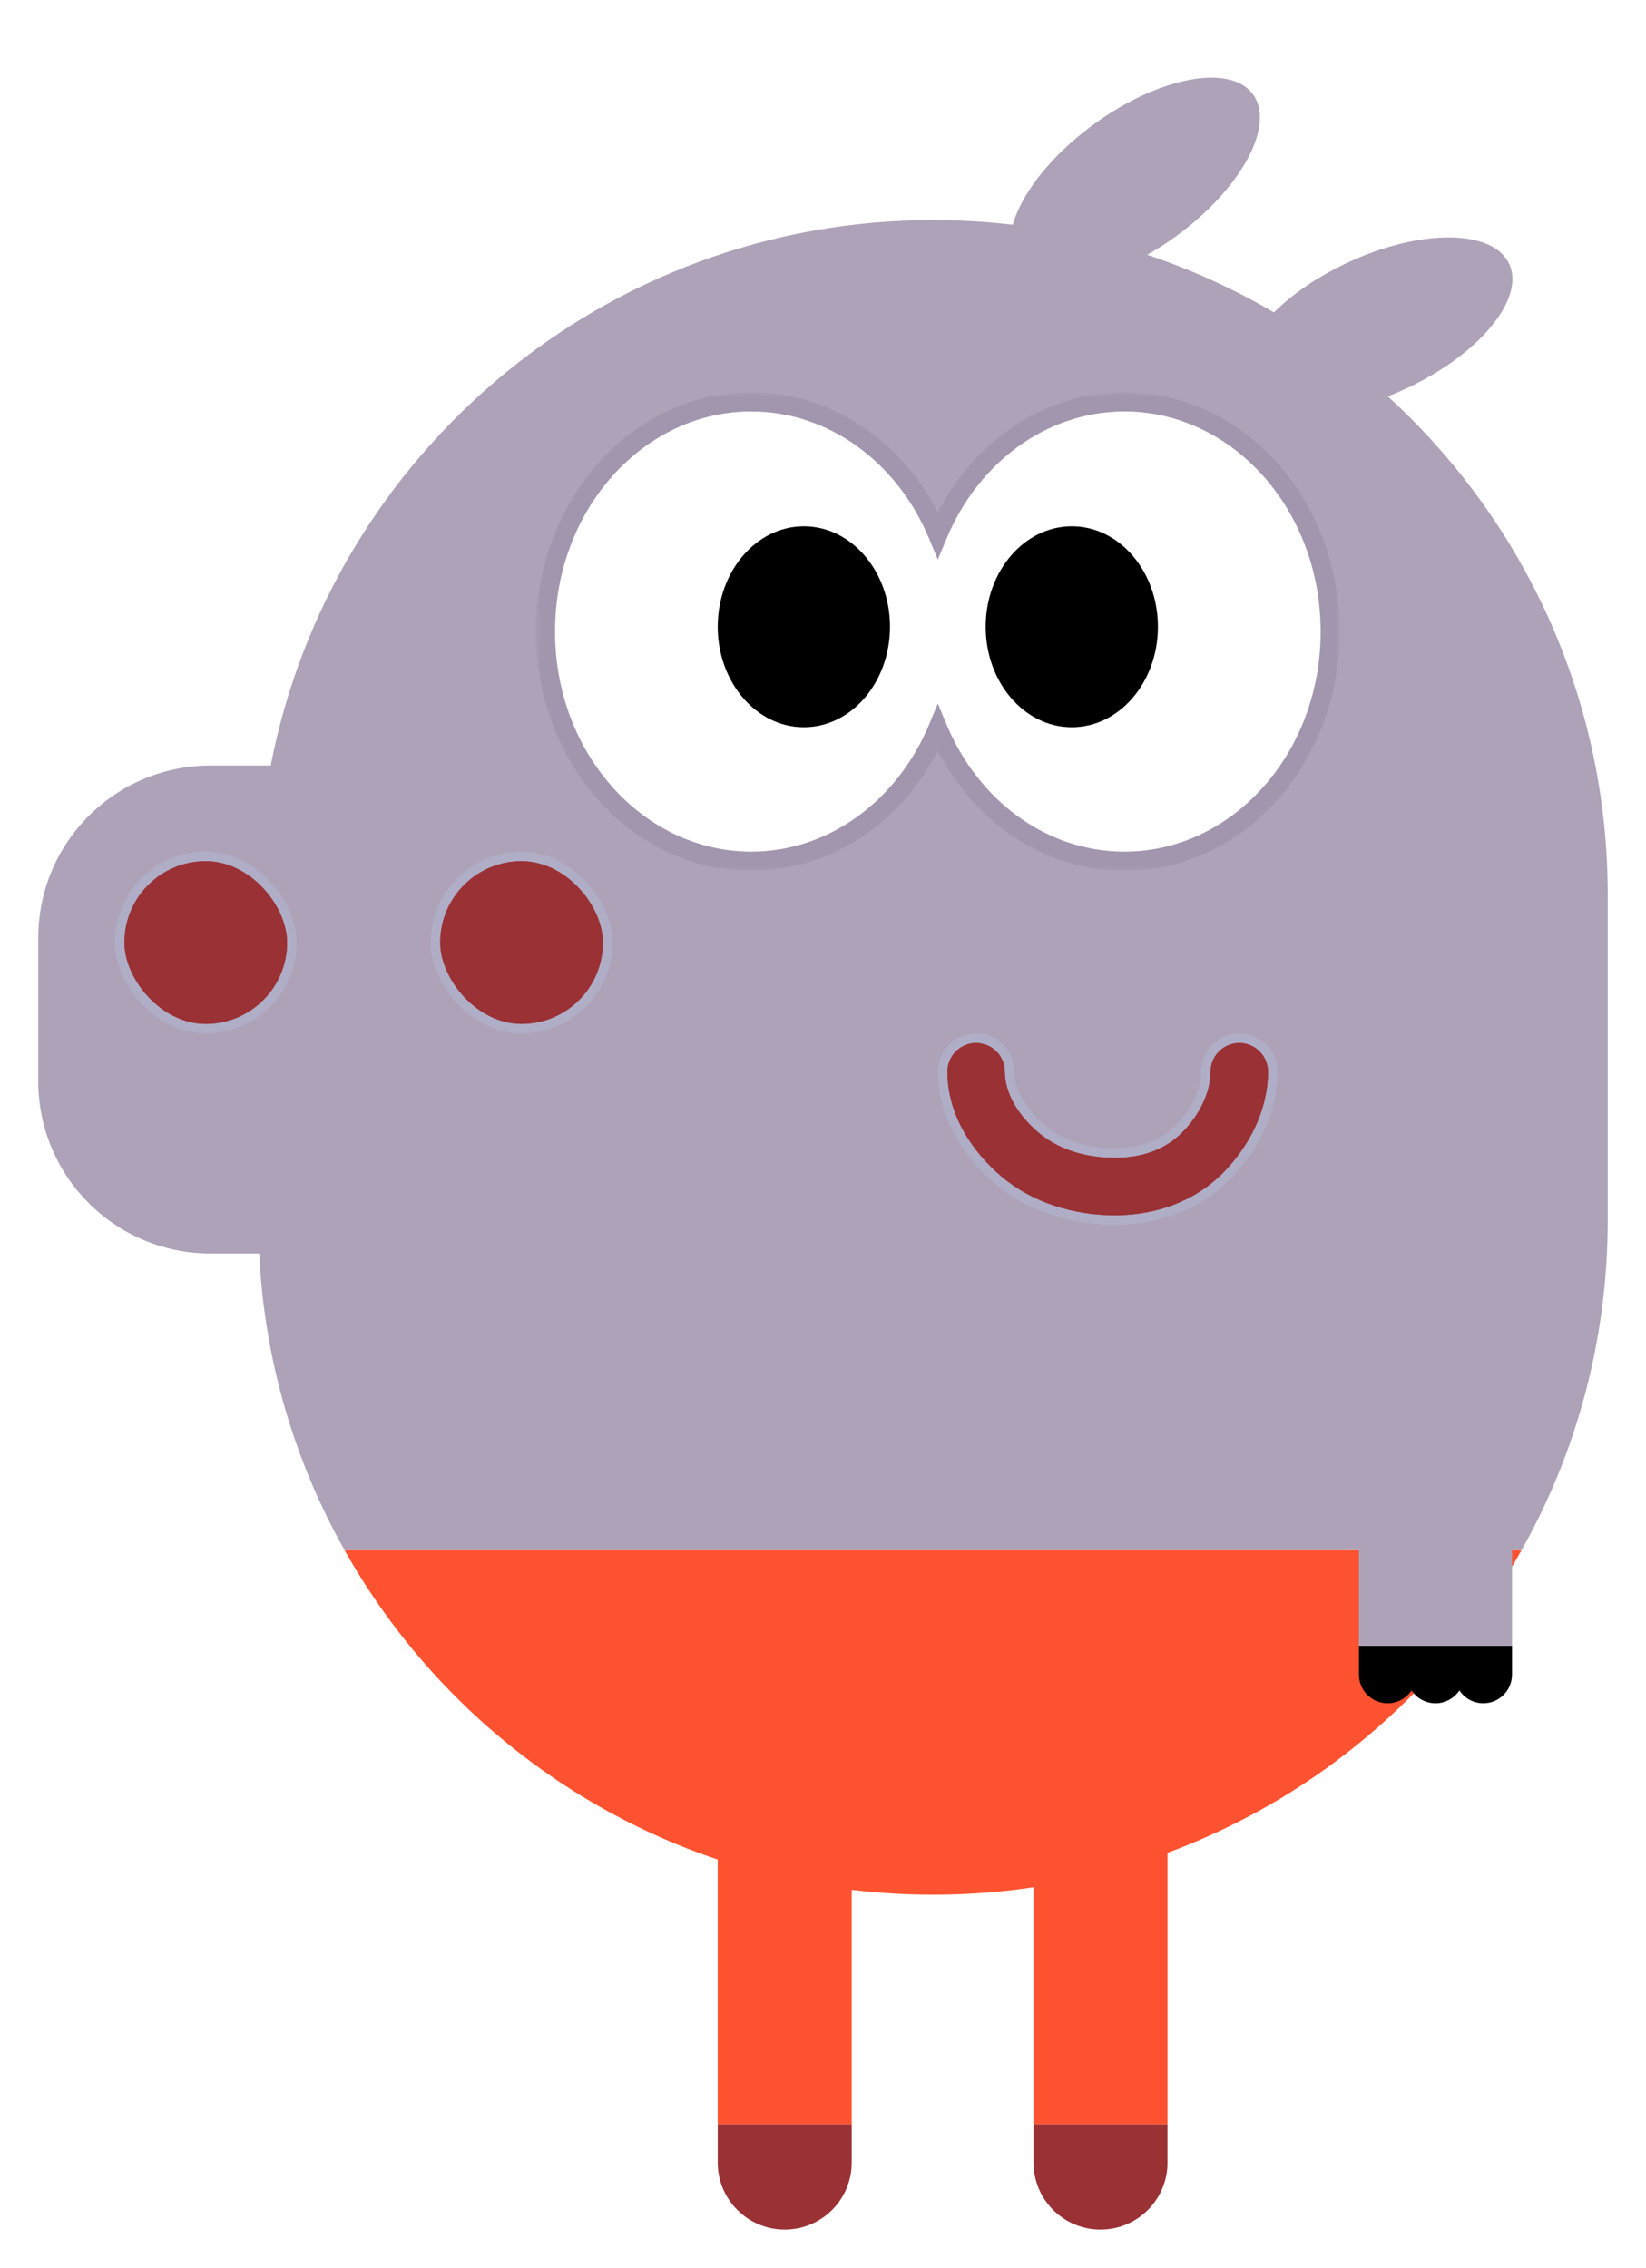 <svg width="172" height="237" viewBox="0 0 172 237" fill="none" xmlns="http://www.w3.org/2000/svg">
<g filter="url(#filter0_d_8_46)">
<path fill-rule="evenodd" clip-rule="evenodd" d="M158.996 158C146.917 179.485 123.903 194 97.5 194C71.097 194 48.083 179.485 36.004 158H158.996Z" fill="#FF5230"/>
<path fill-rule="evenodd" clip-rule="evenodd" d="M27.085 127C27.634 138.223 30.807 148.757 36.004 158H158.996C164.73 147.802 168 136.033 168 123.5V89.5C168 50.564 136.436 19 97.5 19C63.181 19 34.59 43.522 28.291 76H22C12.059 76 4 84.059 4 94V109C4 118.941 12.059 127 22 127H27.085Z" fill="#ADA2B8"/>
<rect x="142" y="154" width="16" height="14" fill="#ADA2B8"/>
<path d="M75 183C75 179.134 78.134 176 82 176C85.866 176 89 179.134 89 183V218H75V183Z" fill="#FF5230"/>
<path d="M75 218H89V222C89 225.866 85.866 229 82 229C78.134 229 75 225.866 75 222V218Z" fill="#9A3135"/>
<path d="M108 183C108 179.134 111.134 176 115 176C118.866 176 122 179.134 122 183V218H108V183Z" fill="#FF5230"/>
<path d="M108 218H122V222C122 225.866 118.866 229 115 229C111.134 229 108 225.866 108 222V218Z" fill="#9A3135"/>
<rect x="12.5" y="85.5" width="18" height="18" rx="9" fill="#9A3135" stroke="#AFAEC6"/>
<g filter="url(#filter1_i_8_46)">
<rect x="13" y="86" width="17" height="17" rx="8.5" fill="#9A3135"/>
</g>
<rect x="45.5" y="85.5" width="18" height="18" rx="9" fill="#9A3135" stroke="#AFAEC6"/>
<g filter="url(#filter2_i_8_46)">
<rect x="46" y="86" width="17" height="17" rx="8.5" fill="#9A3135"/>
</g>
<mask id="path-12-outside-1_8_46" maskUnits="userSpaceOnUse" x="56" y="37" width="84" height="50" fill="black">
<rect fill="white" x="56" y="37" width="84" height="50"/>
<path fill-rule="evenodd" clip-rule="evenodd" d="M98 72.122C94.58 80.319 87.134 86 78.5 86C66.626 86 57 75.255 57 62C57 48.745 66.626 38 78.5 38C87.134 38 94.58 43.681 98 51.878C101.42 43.681 108.866 38 117.5 38C129.374 38 139 48.745 139 62C139 75.255 129.374 86 117.5 86C108.866 86 101.42 80.319 98 72.122Z"/>
</mask>
<path fill-rule="evenodd" clip-rule="evenodd" d="M98 72.122C94.58 80.319 87.134 86 78.5 86C66.626 86 57 75.255 57 62C57 48.745 66.626 38 78.5 38C87.134 38 94.58 43.681 98 51.878C101.42 43.681 108.866 38 117.5 38C129.374 38 139 48.745 139 62C139 75.255 129.374 86 117.5 86C108.866 86 101.42 80.319 98 72.122Z" fill="white"/>
<path d="M98 72.122L98.923 71.737L98 69.525L97.077 71.737L98 72.122ZM98 51.878L97.077 52.263L98 54.475L98.923 52.263L98 51.878ZM97.077 71.737C93.787 79.622 86.668 85 78.5 85V87C87.6 87 95.373 81.015 98.923 72.507L97.077 71.737ZM78.5 85C67.279 85 58 74.809 58 62H56C56 75.701 65.973 87 78.5 87V85ZM58 62C58 49.191 67.279 39 78.5 39V37C65.973 37 56 48.299 56 62H58ZM78.5 39C86.668 39 93.787 44.378 97.077 52.263L98.923 51.493C95.373 42.985 87.6 37 78.5 37V39ZM98.923 52.263C102.213 44.378 109.332 39 117.5 39V37C108.4 37 100.627 42.985 97.077 51.493L98.923 52.263ZM117.5 39C128.721 39 138 49.191 138 62H140C140 48.299 130.027 37 117.5 37V39ZM138 62C138 74.809 128.721 85 117.5 85V87C130.027 87 140 75.701 140 62H138ZM117.5 85C109.332 85 102.213 79.622 98.923 71.737L97.077 72.507C100.627 81.015 108.4 87 117.5 87V85Z" fill="#A296AF" mask="url(#path-12-outside-1_8_46)"/>
<ellipse cx="84" cy="61.5" rx="9" ry="10.5" fill="black"/>
<ellipse cx="112" cy="61.5" rx="9" ry="10.5" fill="black"/>
<path fill-rule="evenodd" clip-rule="evenodd" d="M142 168V171C142 172.657 143.343 174 145 174C146.043 174 146.963 173.467 147.5 172.659C148.037 173.467 148.957 174 150 174C151.043 174 151.963 173.467 152.5 172.659C153.037 173.467 153.957 174 155 174C156.657 174 158 172.657 158 171V168H142Z" fill="black"/>
<path d="M105.5 108C105.5 106.067 103.933 104.5 102 104.5C100.067 104.5 98.5 106.067 98.5 108C98.5 112.605 101.116 116.628 104.372 119.366C107.683 122.15 112.094 123.5 116.5 123.5C121.053 123.5 125.166 121.909 128.1 118.975C130.98 116.095 133 112.123 133 108C133 106.067 131.433 104.5 129.5 104.5C127.567 104.5 126 106.067 126 108C126 109.878 125.02 112.156 123.15 114.025C121.35 115.825 118.975 116.5 116.5 116.5C113.885 116.5 111.054 115.839 108.878 114.009C106.636 112.123 105.5 109.897 105.5 108Z" fill="#9A3135" stroke="#AFAEC6"/>
<g filter="url(#filter3_i_8_46)">
<path fill-rule="evenodd" clip-rule="evenodd" d="M102 105C103.657 105 105 106.343 105 108C105 110.089 106.24 112.444 108.556 114.391C110.85 116.321 113.81 117 116.5 117C119.063 117 121.583 116.299 123.504 114.379C125.446 112.437 126.5 110.038 126.5 108C126.5 106.343 127.843 105 129.5 105C131.157 105 132.5 106.343 132.5 108C132.5 111.962 130.554 115.813 127.746 118.621C124.917 121.451 120.937 123 116.5 123C112.19 123 107.9 121.679 104.694 118.984C101.51 116.306 99 112.411 99 108C99 106.343 100.343 105 102 105Z" fill="#9A3135"/>
</g>
<ellipse cx="118.601" cy="14.833" rx="15.247" ry="7.257" transform="rotate(-36 118.601 14.833)" fill="#ADA2B8"/>
<ellipse cx="143.886" cy="30.021" rx="15.247" ry="7.257" transform="rotate(-25 143.886 30.021)" fill="#ADA2B8"/>
</g>
<defs>
<filter id="filter0_d_8_46" x="0" y="4.118" width="172" height="232.882" filterUnits="userSpaceOnUse" color-interpolation-filters="sRGB">
<feFlood flood-opacity="0" result="BackgroundImageFix"/>
<feColorMatrix in="SourceAlpha" type="matrix" values="0 0 0 0 0 0 0 0 0 0 0 0 0 0 0 0 0 0 127 0" result="hardAlpha"/>
<feOffset dy="4"/>
<feGaussianBlur stdDeviation="2"/>
<feComposite in2="hardAlpha" operator="out"/>
<feColorMatrix type="matrix" values="0 0 0 0 0 0 0 0 0 0 0 0 0 0 0 0 0 0 0.25 0"/>
<feBlend mode="normal" in2="BackgroundImageFix" result="effect1_dropShadow_8_46"/>
<feBlend mode="normal" in="SourceGraphic" in2="effect1_dropShadow_8_46" result="shape"/>
</filter>
<filter id="filter1_i_8_46" x="13" y="86" width="17" height="17" filterUnits="userSpaceOnUse" color-interpolation-filters="sRGB">
<feFlood flood-opacity="0" result="BackgroundImageFix"/>
<feBlend mode="normal" in="SourceGraphic" in2="BackgroundImageFix" result="shape"/>
<feColorMatrix in="SourceAlpha" type="matrix" values="0 0 0 0 0 0 0 0 0 0 0 0 0 0 0 0 0 0 127 0" result="hardAlpha"/>
<feMorphology radius="1" operator="erode" in="SourceAlpha" result="effect1_innerShadow_8_46"/>
<feOffset/>
<feComposite in2="hardAlpha" operator="arithmetic" k2="-1" k3="1"/>
<feColorMatrix type="matrix" values="0 0 0 0 0.596 0 0 0 0 0.161 0 0 0 0 0.173 0 0 0 1 0"/>
<feBlend mode="normal" in2="shape" result="effect1_innerShadow_8_46"/>
</filter>
<filter id="filter2_i_8_46" x="46" y="86" width="17" height="17" filterUnits="userSpaceOnUse" color-interpolation-filters="sRGB">
<feFlood flood-opacity="0" result="BackgroundImageFix"/>
<feBlend mode="normal" in="SourceGraphic" in2="BackgroundImageFix" result="shape"/>
<feColorMatrix in="SourceAlpha" type="matrix" values="0 0 0 0 0 0 0 0 0 0 0 0 0 0 0 0 0 0 127 0" result="hardAlpha"/>
<feMorphology radius="1" operator="erode" in="SourceAlpha" result="effect1_innerShadow_8_46"/>
<feOffset/>
<feComposite in2="hardAlpha" operator="arithmetic" k2="-1" k3="1"/>
<feColorMatrix type="matrix" values="0 0 0 0 0.596 0 0 0 0 0.161 0 0 0 0 0.173 0 0 0 1 0"/>
<feBlend mode="normal" in2="shape" result="effect1_innerShadow_8_46"/>
</filter>
<filter id="filter3_i_8_46" x="99" y="105" width="33.5" height="18" filterUnits="userSpaceOnUse" color-interpolation-filters="sRGB">
<feFlood flood-opacity="0" result="BackgroundImageFix"/>
<feBlend mode="normal" in="SourceGraphic" in2="BackgroundImageFix" result="shape"/>
<feColorMatrix in="SourceAlpha" type="matrix" values="0 0 0 0 0 0 0 0 0 0 0 0 0 0 0 0 0 0 127 0" result="hardAlpha"/>
<feMorphology radius="1" operator="erode" in="SourceAlpha" result="effect1_innerShadow_8_46"/>
<feOffset/>
<feComposite in2="hardAlpha" operator="arithmetic" k2="-1" k3="1"/>
<feColorMatrix type="matrix" values="0 0 0 0 0.596 0 0 0 0 0.161 0 0 0 0 0.173 0 0 0 1 0"/>
<feBlend mode="normal" in2="shape" result="effect1_innerShadow_8_46"/>
</filter>
</defs>
</svg>
